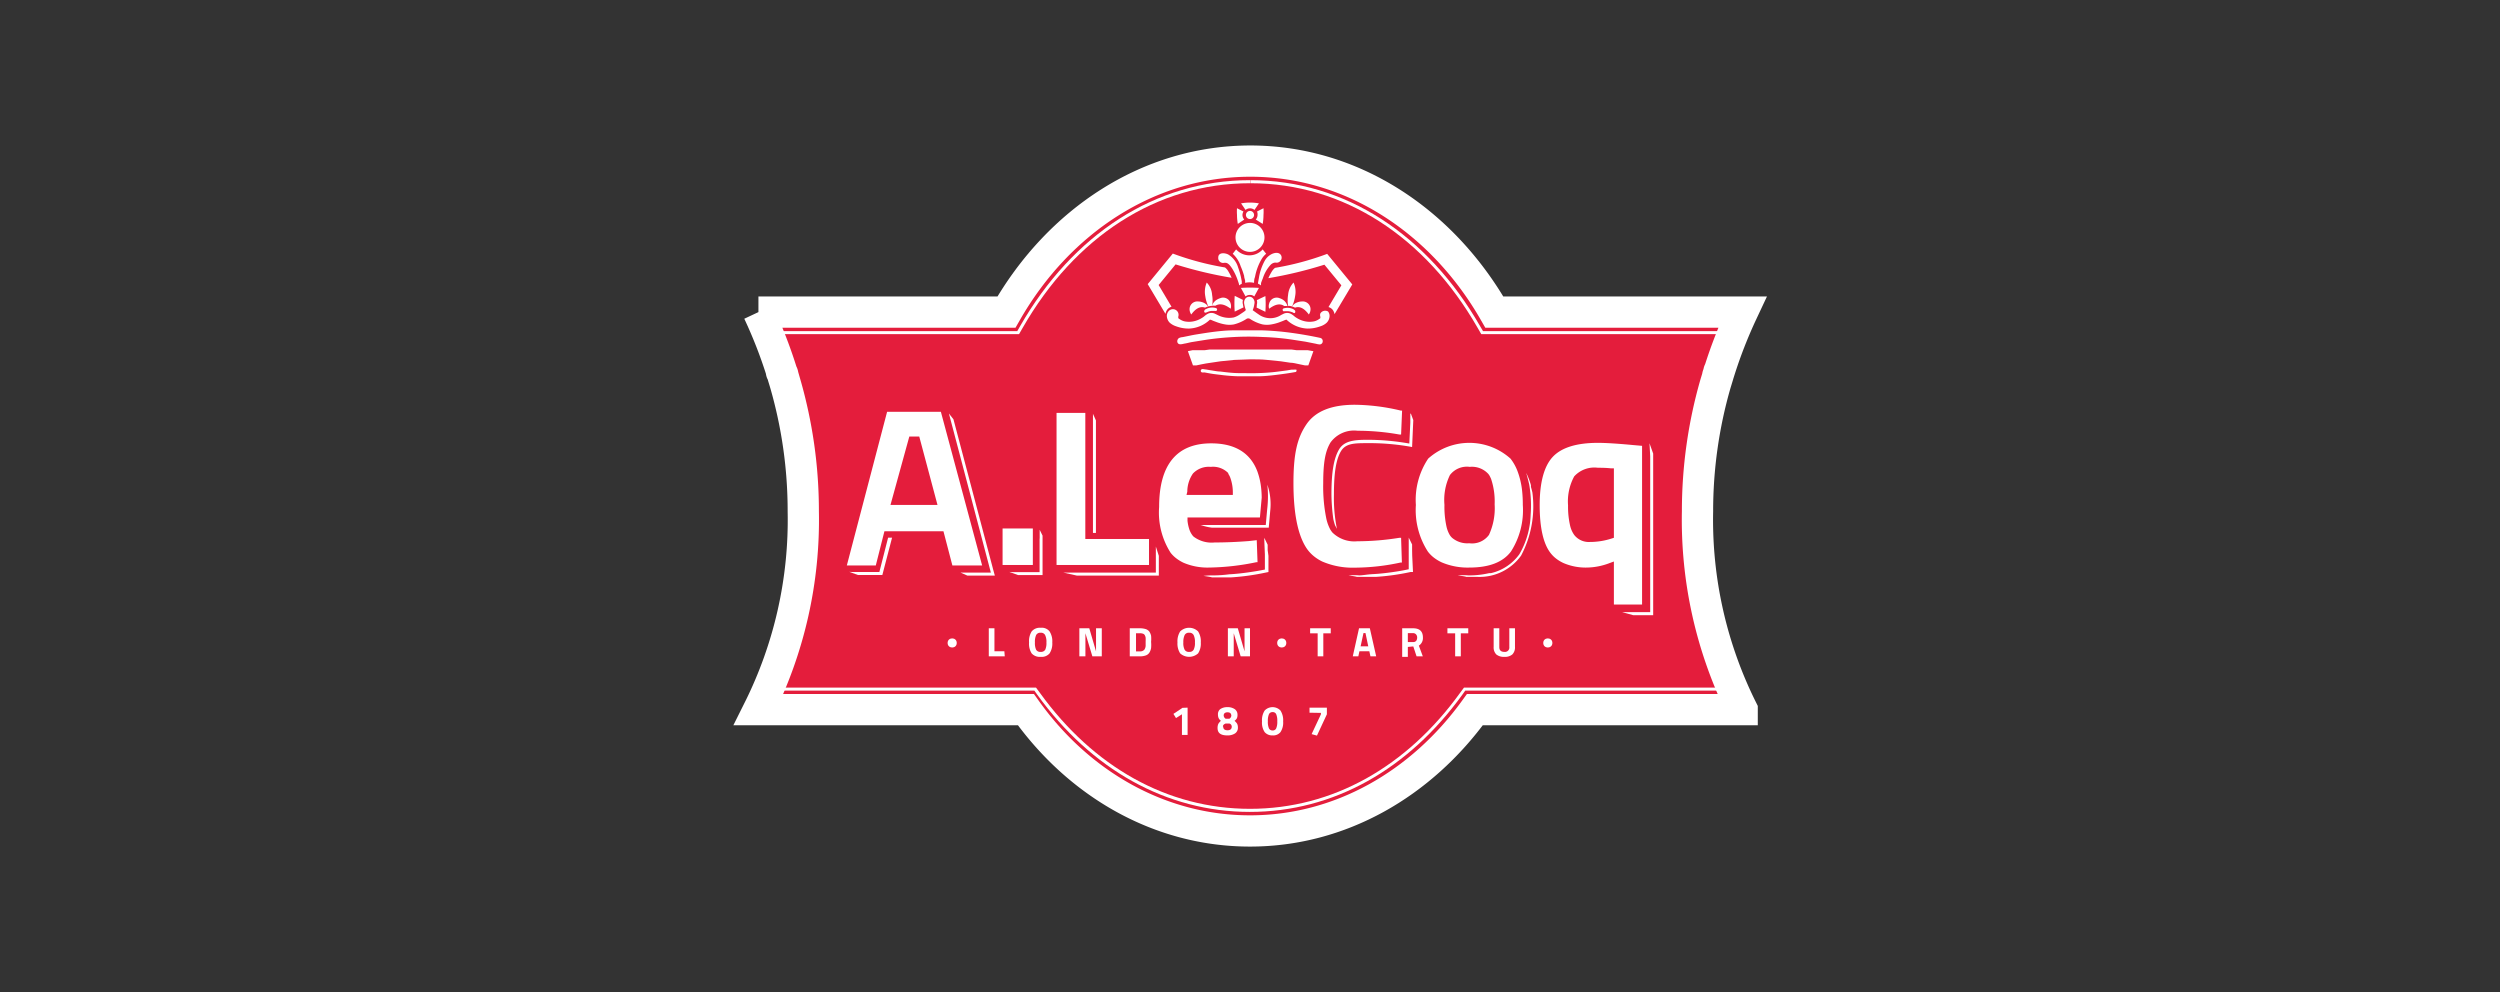 <?xml version="1.0" encoding="UTF-8"?> <svg xmlns="http://www.w3.org/2000/svg" id="Layer_1" data-name="Layer 1" viewBox="0 0 252 100"><rect x="0" y="0" width="252" height="100" fill="#333333" stroke="none"/><defs><style>.cls-1{fill:#e41d3c;}.cls-2{fill:none;stroke:#fff;stroke-miterlimit:10;stroke-width:3.15px;}.cls-3{fill:#fff;}</style></defs><title>alarojastu-klient</title><path class="cls-1" d="M172.92,38.68l.21-.69c0-.13.07-.26.11-.38s0-.16.08-.24a47.68,47.68,0,0,1,2.31-5.91h-25c-5.26-9.17-14.31-15.22-24.59-15.22h0c-10.28,0-19.33,6.05-24.59,15.22h-25a47.68,47.68,0,0,1,2.31,5.91c0,.08,0,.16.08.24s.07.25.11.38.14.45.21.69a46.37,46.37,0,0,1,1.81,12.85,42.79,42.79,0,0,1-4.5,20h26.94C108.73,79,116.88,83.76,126,83.76h0c9.12,0,17.27-4.76,22.67-12.23h26.94a42.79,42.79,0,0,1-4.5-20A46.37,46.37,0,0,1,172.92,38.68Z"></path><path class="cls-2" d="M172.92,38.68l.21-.69c0-.13.07-.26.11-.38s0-.16.08-.24a47.68,47.68,0,0,1,2.31-5.91h-25c-5.26-9.17-14.31-15.22-24.59-15.22h0c-10.28,0-19.33,6.05-24.59,15.22h-25a47.68,47.68,0,0,1,2.31,5.91c0,.08,0,.16.08.24s.07.25.11.38.14.45.21.69a46.37,46.37,0,0,1,1.81,12.85,42.79,42.79,0,0,1-4.5,20h26.94C108.73,79,116.88,83.76,126,83.76h0c9.12,0,17.27-4.76,22.67-12.23h26.94a42.79,42.79,0,0,1-4.5-20A46.37,46.37,0,0,1,172.92,38.68Z"></path><path class="cls-3" d="M148.43,70.35l0,0h0S148.45,70.32,148.43,70.35Z"></path><path class="cls-3" d="M119.71,71.33v2.75h-.57V72l-.6.38-.26-.42.91-.61Z"></path><path class="cls-3" d="M123,71.48a1.24,1.24,0,0,1,.73-.2,1.26,1.26,0,0,1,.73.2.67.67,0,0,1,.28.56.84.84,0,0,1-.06.36.8.8,0,0,1-.24.26,1.29,1.29,0,0,1,.26.29.82.82,0,0,1,.08.38.68.68,0,0,1-.29.6,1.36,1.36,0,0,1-.76.2c-.7,0-1-.25-1-.75a1,1,0,0,1,.08-.42,1.31,1.31,0,0,1,.26-.3.79.79,0,0,1-.23-.27.88.88,0,0,1-.07-.36A.65.65,0,0,1,123,71.48Zm.3,1.76c0,.25.15.37.43.37s.43-.12.43-.37a.33.33,0,0,0-.24-.31h-.37C123.36,73,123.27,73.1,123.27,73.24Zm.44-1.44a.48.48,0,0,0-.29.08.31.31,0,0,0-.1.26.41.41,0,0,0,.2.31h.37a.41.41,0,0,0,.2-.33C124.09,71.91,124,71.8,123.71,71.8Z"></path><path class="cls-3" d="M127.48,71.62a1.1,1.1,0,0,1,1.59,0,1.8,1.8,0,0,1,.27,1.1,1.71,1.71,0,0,1-.27,1.08.94.94,0,0,1-.79.33,1,1,0,0,1-.8-.33,1.71,1.71,0,0,1-.27-1.08A1.8,1.8,0,0,1,127.48,71.62Zm1.27,1.09a1.67,1.67,0,0,0-.11-.72.37.37,0,0,0-.36-.21.39.39,0,0,0-.37.21,1.73,1.73,0,0,0-.11.72,1.65,1.65,0,0,0,.11.71.39.39,0,0,0,.37.21.37.37,0,0,0,.36-.21A1.65,1.65,0,0,0,128.75,72.71Z"></path><path class="cls-3" d="M132,71.84v-.51h1.75V72l-1,2.15-.54-.15.94-2v-.14Z"></path><circle class="cls-3" cx="156.02" cy="64.81" r="0.46"></circle><circle class="cls-3" cx="95.98" cy="64.81" r="0.46"></circle><circle class="cls-3" cx="129.2" cy="64.81" r="0.46"></circle><path class="cls-3" d="M132.06,63.84v-.51h2.08v.51h-.75v2.32h-.57V63.84Z"></path><path class="cls-3" d="M136.36,66.16l.63-2.83h1.09l.64,2.83h-.58l-.11-.51h-1l-.11.51Zm1.08-2.35-.29,1.34h.77l-.28-1.34Z"></path><path class="cls-3" d="M141.91,65.21v1h-.57V63.33h1.09c.67,0,1,.31,1,.94a.9.9,0,0,1-.41.81l.4,1.08h-.63l-.33-1Zm.84-.61a.56.56,0,0,0,.1-.33.46.46,0,0,0-.11-.32.39.39,0,0,0-.31-.13h-.52v.9h.53A.39.39,0,0,0,142.75,64.6Z"></path><path class="cls-3" d="M145.9,63.84v-.51H148v.51h-.75v2.32h-.57V63.84Z"></path><path class="cls-3" d="M151.13,65.22c0,.33.17.49.51.49a.44.44,0,0,0,.5-.49V63.33h.57V65.2a1,1,0,0,1-.27.77,1.14,1.14,0,0,1-.8.24,1.19,1.19,0,0,1-.81-.24,1,1,0,0,1-.27-.77V63.33h.57Z"></path><path class="cls-3" d="M101.28,66.16H99.67V63.33h.57v2.32h1Z"></path><path class="cls-3" d="M105.8,65.86a1.05,1.05,0,0,1-.9.35,1.09,1.09,0,0,1-.91-.35,1.82,1.82,0,0,1-.26-1.1,1.86,1.86,0,0,1,.26-1.11,1.07,1.07,0,0,1,.91-.37,1,1,0,0,1,.9.37,1.85,1.85,0,0,1,.27,1.11A1.82,1.82,0,0,1,105.8,65.86Zm-1.36-.37a.47.47,0,0,0,.46.22.49.49,0,0,0,.46-.22,1.6,1.6,0,0,0,.12-.73,1.53,1.53,0,0,0-.13-.74.46.46,0,0,0-.45-.24.47.47,0,0,0-.46.24,1.68,1.68,0,0,0-.12.74A1.6,1.6,0,0,0,104.44,65.49Z"></path><path class="cls-3" d="M108.8,66.16V63.33h1l.68,2.33h0V63.33h.58v2.83h-.95l-.7-2.33h0v2.33Z"></path><path class="cls-3" d="M114.88,66.16h-1V63.33h1a2,2,0,0,1,.6.08.76.76,0,0,1,.37.25,1.33,1.33,0,0,1,.18.42,3.44,3.44,0,0,1,0,.62,3.48,3.48,0,0,1,0,.63,1.28,1.28,0,0,1-.17.45.71.71,0,0,1-.37.29A1.75,1.75,0,0,1,114.88,66.16Zm.6-1.12c0-.09,0-.21,0-.37a3.63,3.63,0,0,0,0-.38.67.67,0,0,0-.08-.25.31.31,0,0,0-.18-.16,1,1,0,0,0-.33-.05h-.38v1.83h.38a.58.58,0,0,0,.45-.16A.77.77,0,0,0,115.48,65Z"></path><path class="cls-3" d="M120.77,65.86a1.35,1.35,0,0,1-1.81,0,1.82,1.82,0,0,1-.27-1.1,1.85,1.85,0,0,1,.27-1.11,1.29,1.29,0,0,1,1.81,0,1.85,1.85,0,0,1,.27,1.11A1.82,1.82,0,0,1,120.77,65.86Zm-1.36-.37a.47.47,0,0,0,.46.22.46.46,0,0,0,.45-.22,1.46,1.46,0,0,0,.13-.73,1.53,1.53,0,0,0-.13-.74.46.46,0,0,0-.45-.24.46.46,0,0,0-.46.24,1.66,1.66,0,0,0-.13.74A1.46,1.46,0,0,0,119.41,65.49Z"></path><path class="cls-3" d="M123.77,66.16V63.33h1l.68,2.33h0V63.33H126v2.83h-.94l-.7-2.33h0v2.33Z"></path><path class="cls-3" d="M133.08,34.06q-1.44-.31-2.91-.51a28.51,28.51,0,0,0-2.92-.25c-1,0-2,0-2.92,0s-2,.14-2.91.28c-.49.08-1,.15-1.46.25l-.74.15a1.18,1.18,0,0,0-.37.09.4.4,0,0,0-.17.43c.12.33.5.17.75.13s.47-.11.71-.15l1.43-.23c.94-.14,1.9-.23,2.85-.28s1.91-.05,2.86,0a25.07,25.07,0,0,1,2.87.25l1.43.22.71.14.35.07a1.89,1.89,0,0,0,.39.07.31.31,0,0,0,.3-.32A.32.32,0,0,0,133.08,34.06Z"></path><path class="cls-3" d="M130.67,37.26a1.17,1.17,0,0,0-.26,0l-.23,0-.47.08-1,.13c-.63.08-1.27.12-1.91.14s-1.26,0-1.89,0-1.27-.08-1.9-.16c-.31,0-.63-.08-1-.13l-.46-.08c-.17,0-.42-.12-.5.07a.17.17,0,0,0,.11.23,1,1,0,0,0,.25,0l.49.09c.32.06.64.1,1,.14a17.72,17.72,0,0,0,1.93.16c.64,0,1.29,0,1.94,0s1.29-.07,1.93-.15,1.3-.17,1.93-.29A.19.19,0,0,0,130.67,37.26Z"></path><path class="cls-3" d="M131.82,35.3l-.24,0-.23,0-.32,0H131l-.31,0-.52-.07H130l-.3,0-.32,0-.28,0-.51,0-.33,0c-.36,0-.72,0-1.07,0h0l-.8,0h-.71l-.8,0h0c-.35,0-.71,0-1.07,0l-.33,0-.51,0-.28,0-.32,0-.3,0h-.12l-.52.07-.31,0H121l-.32,0-.23,0-.24,0-.47.1.51,1.43.15,0,.2,0,.48-.1c.32-.07.64-.12,1-.17l.94-.14,1.38-.14c.55,0,1.11-.06,1.66-.06s1.12,0,1.67.06l1.38.14.94.14c.32,0,.64.1,1,.17l.48.1.2,0,.15,0,.51-1.43Z"></path><path class="cls-3" d="M126,25.39a1.46,1.46,0,1,0-1.46-1.46A1.46,1.46,0,0,0,126,25.39Z"></path><path class="cls-3" d="M116.79,28.73l1.71-2.08A41.74,41.74,0,0,0,124.15,28a5,5,0,0,0-.32-.62,1.29,1.29,0,0,0-.35-.42,28.31,28.31,0,0,1-5.26-1.4l-2.53,3.08,1.79,3a1,1,0,0,1,.21-.47.85.85,0,0,1,.4-.25Z"></path><path class="cls-3" d="M128.52,27a1.45,1.45,0,0,0-.35.42,5,5,0,0,0-.32.62,41.74,41.74,0,0,0,5.65-1.36l1.71,2.08-1.3,2.19a.85.85,0,0,1,.4.25,1,1,0,0,1,.21.47l1.79-3-2.53-3.08A28.31,28.31,0,0,1,128.52,27Z"></path><path class="cls-3" d="M126,21a.71.71,0,0,1,.45.16l.45-.66a5.1,5.1,0,0,0-1.8,0l.45.66A.71.71,0,0,1,126,21Z"></path><path class="cls-3" d="M125.42,22.13a.7.7,0,0,1-.18-.46.74.74,0,0,1,.1-.35l-.65-.33a4.72,4.72,0,0,0,0,.68,5.46,5.46,0,0,0,.08.9Z"></path><path class="cls-3" d="M126.76,21.67a.7.7,0,0,1-.18.46l.7.44a5.46,5.46,0,0,0,.08-.9,4.83,4.83,0,0,0,0-.68l-.65.33A.74.74,0,0,1,126.76,21.67Z"></path><path class="cls-3" d="M125.59,21.67a.41.41,0,1,0,.41-.41A.41.41,0,0,0,125.59,21.67Z"></path><path class="cls-3" d="M133.09,31.6a.5.5,0,0,0,0,.32s0,0,0,.08,0,0,0,.07a1.43,1.43,0,0,1-.23.16,1.34,1.34,0,0,1-.39.16,2.2,2.2,0,0,1-.92,0,2.56,2.56,0,0,1-.84-.34,1.7,1.7,0,0,1-.22-.15l-.07-.06a1.7,1.7,0,0,0-.31-.21.81.81,0,0,0-.73,0l-.24.12a2,2,0,0,1-2.3-.08c-.17-.11-.34-.24-.51-.36s-.05,0-.05-.06a2.61,2.61,0,0,0,.16-.61.6.6,0,0,0-.06-.45.5.5,0,0,0-.9,0,.65.65,0,0,0-.06.45,3.22,3.22,0,0,0,.16.61s0,0-.05.06-.34.25-.51.36a2.4,2.4,0,0,1-.66.33,2.52,2.52,0,0,1-1.63-.25l-.25-.12a.81.81,0,0,0-.73,0,1.7,1.7,0,0,0-.31.21l-.07.06a1.7,1.7,0,0,1-.22.15,2.48,2.48,0,0,1-.84.34,2.2,2.2,0,0,1-.92,0,1.46,1.46,0,0,1-.39-.16,2.12,2.12,0,0,1-.23-.16s0,0,0-.07l0-.08a.57.57,0,0,0-1-.52.72.72,0,0,0-.15.49,1,1,0,0,0,.29.64,1.77,1.77,0,0,0,.64.36,3.62,3.62,0,0,0,1.31.23,3.22,3.22,0,0,0,2.07-.87c.07-.07.08,0,.16,0l.23.1.43.16a4.61,4.61,0,0,0,.73.19,2.48,2.48,0,0,0,.9,0,4.24,4.24,0,0,0,1.29-.57h0a.34.34,0,0,1,.31,0h0a4.08,4.08,0,0,0,1.28.57,2.48,2.48,0,0,0,.9,0,4.73,4.73,0,0,0,.74-.19l.42-.16.23-.1c.08,0,.09-.07.16,0a3.23,3.23,0,0,0,2.08.87,3.69,3.69,0,0,0,1.31-.23,1.65,1.65,0,0,0,.63-.36,1,1,0,0,0,.29-.64.72.72,0,0,0-.15-.49A.57.57,0,0,0,133.09,31.6Z"></path><path class="cls-3" d="M121.47,31.52c.1,0,.2-.05.29-.09a1.24,1.24,0,0,1,.38-.09h.22l.11,0a.19.19,0,0,0,.19-.05.16.16,0,0,0-.07-.23,1.36,1.36,0,0,0-1,.08l-.12.06C121.39,31.29,121.32,31.45,121.47,31.52Z"></path><path class="cls-3" d="M130.38,31.17a1.36,1.36,0,0,0-1-.08.15.15,0,0,0-.06.23c0,.06.11.06.18.05l.11,0h.22a1.3,1.3,0,0,1,.39.09c.08,0,.18.13.28.09s.08-.23,0-.29Z"></path><path class="cls-3" d="M126,29.73a.63.63,0,0,1,.43.15l.47-.86a13.82,13.82,0,0,0-1.82,0l.47.86A.66.66,0,0,1,126,29.73Z"></path><path class="cls-3" d="M124.46,29.82a10.55,10.55,0,0,0,0,1.59l.89-.43a1.36,1.36,0,0,1-.06-.29.83.83,0,0,1,0-.46Z"></path><path class="cls-3" d="M126.66,31l.89.43a10.55,10.55,0,0,0,0-1.59l-.86.41a.94.94,0,0,1,0,.46A1.36,1.36,0,0,1,126.66,31Z"></path><path class="cls-3" d="M124.05,31.12a.91.91,0,0,0,0-.52.78.78,0,0,0-1.06-.54,1.58,1.58,0,0,0-.35.16,1.2,1.2,0,0,0-.48.6,1.87,1.87,0,0,1,.34,0C123,30.53,123.5,30.71,124.05,31.12Z"></path><path class="cls-3" d="M129.33,30.22a1.33,1.33,0,0,0-.34-.16.78.78,0,0,0-1.06.54.84.84,0,0,0,0,.52c.55-.41,1.08-.59,1.52-.27a1.84,1.84,0,0,1,.33,0A1.15,1.15,0,0,0,129.33,30.22Z"></path><path class="cls-3" d="M125.41,27.82c0,.16.07.32.1.47l0,.15v.07a2.22,2.22,0,0,1,.45-.05,2.14,2.14,0,0,1,.45.05h0s0-.05,0-.06,0-.33.09-.51a5.57,5.57,0,0,1,.68-1.84,2.09,2.09,0,0,1,.45-.52l-.35-.44a1.8,1.8,0,0,1-2.68,0l-.34.44a2.92,2.92,0,0,1,.8,1.26A6.91,6.91,0,0,1,125.41,27.82Z"></path><path class="cls-3" d="M126.9,28l-.09.49,0,.11a1.46,1.46,0,0,1,.3.17c0-.08,0-.16,0-.21s.12-.35.19-.52a3.64,3.64,0,0,1,.8-1.37.8.8,0,0,1,.35-.19.82.82,0,0,1,.22,0,.51.51,0,0,0,.47-.73c-.21-.4-.75-.27-1.06-.08a1.64,1.64,0,0,0-.57.57A5.34,5.34,0,0,0,126.9,28Z"></path><path class="cls-3" d="M123.4,26.49h.12c.32,0,.56.4.72.64a6,6,0,0,1,.45.92c.07.19.14.39.2.59,0,0,0,.09,0,.13a1.87,1.87,0,0,1,.28-.16c0-.09,0-.18,0-.26l-.09-.45a7.94,7.94,0,0,0-.28-.95,2.26,2.26,0,0,0-1-1.3c-.36-.18-1-.22-1,.31A.49.49,0,0,0,123.4,26.49Z"></path><path class="cls-3" d="M120.78,30.39a.78.78,0,0,0-.87.82.93.93,0,0,0,.17.49c.41-.56.87-.87,1.39-.69a1.66,1.66,0,0,1,.31-.12,1.13,1.13,0,0,0-.63-.44A1.19,1.19,0,0,0,120.78,30.39Z"></path><path class="cls-3" d="M131.93,31.7a.93.93,0,0,0,.17-.49.78.78,0,0,0-.87-.82,1.19,1.19,0,0,0-.37.06,1.13,1.13,0,0,0-.63.44,1.66,1.66,0,0,1,.31.12C131.06,30.83,131.51,31.14,131.93,31.7Z"></path><path class="cls-3" d="M129.84,29.73a3.42,3.42,0,0,0,0,1.1,1.29,1.29,0,0,1,.4.06,3.68,3.68,0,0,0,.31-1.05,2.24,2.24,0,0,0-.16-1.36A2.07,2.07,0,0,0,129.84,29.73Z"></path><path class="cls-3" d="M122.18,30.83a3.11,3.11,0,0,0,0-1.1,2,2,0,0,0-.54-1.25,2.37,2.37,0,0,0-.15,1.36,3.68,3.68,0,0,0,.31,1.05A1.27,1.27,0,0,1,122.18,30.83Z"></path><path class="cls-3" d="M89.42,41.51,85.36,57h2.92l.87-3.45H95.1L96,57h3L94.84,41.51Zm.34,9.39L91.66,44h1L94.5,50.9Z"></path><polygon class="cls-3" points="104.8 54.29 104.79 54.29 104.79 57.67 102.04 57.67 101.74 57.65 102.63 57.97 105.09 57.97 105.09 53.99 104.8 53.4 104.8 54.29"></polygon><rect class="cls-3" x="101.06" y="53.27" width="3.05" height="3.68"></rect><polygon class="cls-3" points="116.51 55.39 116.51 55.39 116.51 57.72 107.49 57.72 107.49 57.72 107.19 57.72 108.55 58.02 116.81 58.02 116.81 56.03 116.51 55.09 116.51 55.39"></polygon><polygon class="cls-3" points="110.47 42.38 110.17 41.71 110.17 42.69 110.17 42.69 110.17 53.72 110.47 53.72 110.47 42.38"></polygon><polygon class="cls-3" points="109.4 41.62 106.5 41.62 106.5 56.95 115.82 56.95 115.82 54.33 109.4 54.33 109.4 41.62"></polygon><path class="cls-3" d="M126.68,54.45l-.81.09c-1.17.09-2.32.14-3.43.14a3,3,0,0,1-2.1-.57l-.07-.06a2.08,2.08,0,0,1-.41-.77,4,4,0,0,1-.16-.79l0-.33H127l.18-2a10.06,10.06,0,0,0-.06-1,7.14,7.14,0,0,0-.38-1.65c-.71-1.87-2.27-2.82-4.65-2.82-3.48,0-5.25,2.16-5.25,6.41A7.52,7.52,0,0,0,118,55.72a3.12,3.12,0,0,0,.48.49,4,4,0,0,0,.83.52,6.14,6.14,0,0,0,2.55.48,24.68,24.68,0,0,0,4.78-.54l.12,0Zm-7-4.89a3.25,3.25,0,0,1,.57-1.83,2.21,2.21,0,0,1,1.8-.67,2.15,2.15,0,0,1,1.76.63l0,.07a1.72,1.72,0,0,1,.23.47,4.37,4.37,0,0,1,.23,1.34l0,.32h-4.67Z"></path><path class="cls-3" d="M134.76,53.3a15.89,15.89,0,0,1-.3-3.48c0-2.25.24-3.56.71-4.34s1.32-.81,2.61-.81A23.62,23.62,0,0,1,142,45l.34.06.12-2.71-.24-.65h-.06v.9h0l-.1,2.11a24.11,24.11,0,0,0-4.23-.38c-1.4,0-2.37.13-2.87,1s-.75,2.19-.75,4.5a19.2,19.2,0,0,0,.19,2.5c.05.22.1.4.15.55s.08.17.11.23A1,1,0,0,0,134.76,53.3Z"></path><path class="cls-3" d="M141.23,54.21l-.17,0a26.87,26.87,0,0,1-4.25.35,3.15,3.15,0,0,1-2.51-.89,2.73,2.73,0,0,1-.21-.3,4.28,4.28,0,0,1-.41-1.16,16.24,16.24,0,0,1-.3-3.49c0-2.27.25-3.3.73-4.11a2.93,2.93,0,0,1,2.74-1.19,24,24,0,0,1,4.21.38l.17,0,.1-2.41-.12,0a20.75,20.75,0,0,0-4.64-.59c-2.38,0-4,.66-4.9,2s-1.29,2.91-1.29,5.9.43,5.18,1.28,6.5a3.63,3.63,0,0,0,.71.81,4.31,4.31,0,0,0,.91.59,7.72,7.72,0,0,0,3.29.62,22,22,0,0,0,4.62-.52l.12,0Z"></path><path class="cls-3" d="M162.68,60.94h2.84v-16l-.92-.08c-1.58-.15-2.77-.22-3.53-.22-2.14,0-3.66.47-4.54,1.4s-1.33,2.57-1.33,4.88.38,3.94,1.13,4.87a3.1,3.1,0,0,0,.48.48,3.81,3.81,0,0,0,.8.49,5.66,5.66,0,0,0,2.35.45,6.62,6.62,0,0,0,2.31-.46l.41-.15Zm-.25-6.65a7.1,7.1,0,0,1-2.16.34,1.86,1.86,0,0,1-1.46-.56,1.33,1.33,0,0,1-.19-.24,2.64,2.64,0,0,1-.34-.79,8.51,8.51,0,0,1-.22-2.09,5.3,5.3,0,0,1,.62-2.93,2.75,2.75,0,0,1,2.39-.87c.33,0,.78,0,1.33.06l.28,0v7Z"></path><polygon class="cls-3" points="166.27 44.68 166.34 45.99 166.34 61.7 163.8 61.7 163.5 61.7 164.62 62.01 166.64 62.01 166.64 45.72 166.27 44.68"></polygon><path class="cls-3" d="M153.5,50.9a13,13,0,0,0-.07-1.42,8,8,0,0,0-.44-1.92,4.82,4.82,0,0,0-.73-1.33,6.21,6.21,0,0,0-8.3,0,7.48,7.48,0,0,0-1.24,4.67,7.72,7.72,0,0,0,1.21,4.7,3.36,3.36,0,0,0,.53.55,4.22,4.22,0,0,0,.85.53,6.66,6.66,0,0,0,2.8.53c2,0,3.38-.54,4.19-1.61A7.72,7.72,0,0,0,153.5,50.9Zm-3.4,3a2.11,2.11,0,0,1-2,.86,2.38,2.38,0,0,1-1.73-.55,1.36,1.36,0,0,1-.25-.31,3,3,0,0,1-.3-.76,9.32,9.32,0,0,1-.22-2.25,5.74,5.74,0,0,1,.55-3,2.15,2.15,0,0,1,2-.83,2.25,2.25,0,0,1,1.87.71l.09.12a3.33,3.33,0,0,1,.19.38,7.17,7.17,0,0,1,.36,2.57A6.41,6.41,0,0,1,150.1,53.89Z"></path><path class="cls-3" d="M154.32,49.08c0-.06,0-.12,0-.17v0a6.69,6.69,0,0,0-.48-1.24s.16.52.31,1.2a12.58,12.58,0,0,1,.14,3,8.39,8.39,0,0,1-1.14,4,4.89,4.89,0,0,1-2.85,1.9l-.1,0-.08,0A8.93,8.93,0,0,1,148,58a6.48,6.48,0,0,0-1.07,0s.87.11.86.15l1.16,0A5.14,5.14,0,0,0,153.33,56a10.63,10.63,0,0,0,1.13-6.39C154.42,49.47,154.38,49.28,154.32,49.08Z"></path><path class="cls-3" d="M142.34,55.41l0-.53-.34-.69v.22h0l0,1.46,0,.51,0,1c-.58.13-1.15.22-1.71.3s-1.27.16-1.88.19S137.36,58,137,58a6.48,6.48,0,0,0-1.07,0s.78.11.85.15h.79l1.11,0a23.72,23.72,0,0,0,3.5-.49l.25,0L142.35,56Z"></path><path class="cls-3" d="M127.78,55.44l0-.53-.34-.7v.22h0l.06,1.47v.51l0,1c-.58.12-1.15.21-1.71.29s-1.27.16-1.88.19a12.78,12.78,0,0,1-1.53.11,7.89,7.89,0,0,0-1.07.05s.78.11.85.15H123l1.11,0a23.72,23.72,0,0,0,3.5-.49l.25-.05,0-1.63Z"></path><path class="cls-3" d="M127.73,51.35h0l-.14,1.57H121l.38.11a5.27,5.27,0,0,0,.79.16l.44,0h5.28l.15-1.7h0a6.07,6.07,0,0,0-.29-2.63A11.11,11.11,0,0,1,127.73,51.35Z"></path><polygon class="cls-3" points="100.07 57.26 100.07 57.25 96.11 42.27 95.8 41.87 95.65 41.68 99.88 57.72 97.25 57.72 97.14 57.72 96.82 57.72 97.51 58.02 100.28 58.02 100.07 57.26 100.07 57.26"></polygon><polygon class="cls-3" points="88.64 57.66 85.91 57.66 85.6 57.64 86.48 57.96 88.94 57.96 89.92 54.2 89.52 54.2 88.64 57.66"></polygon><path class="cls-3" d="M102.83,32.87l-.29.51H76.83l.13.3h25.76l.38-.66c5.23-9.11,13.45-14.55,22.9-14.55h0v-.31h0C116.44,18.16,108.12,23.66,102.83,32.87Z"></path><path class="cls-3" d="M150.07,33.38h-.58l-.3-.51c-5.29-9.21-13.6-14.71-23.16-14.71h0v.31h0c9.45,0,17.67,5.44,22.9,14.55l.38.66h25.75c.05-.1.1-.2.14-.3Z"></path><path class="cls-3" d="M175,69.31H147.57l-.4.54c-5.36,7.42-12.81,11.68-21.17,11.68s-15.81-4.26-21.17-11.68l-.4-.54H77l-.14.3h27.4l.3.42c5.42,7.5,13,11.81,21.42,11.81h0c8.46,0,16-4.31,21.42-11.81l.3-.42h27.4Z"></path></svg> 